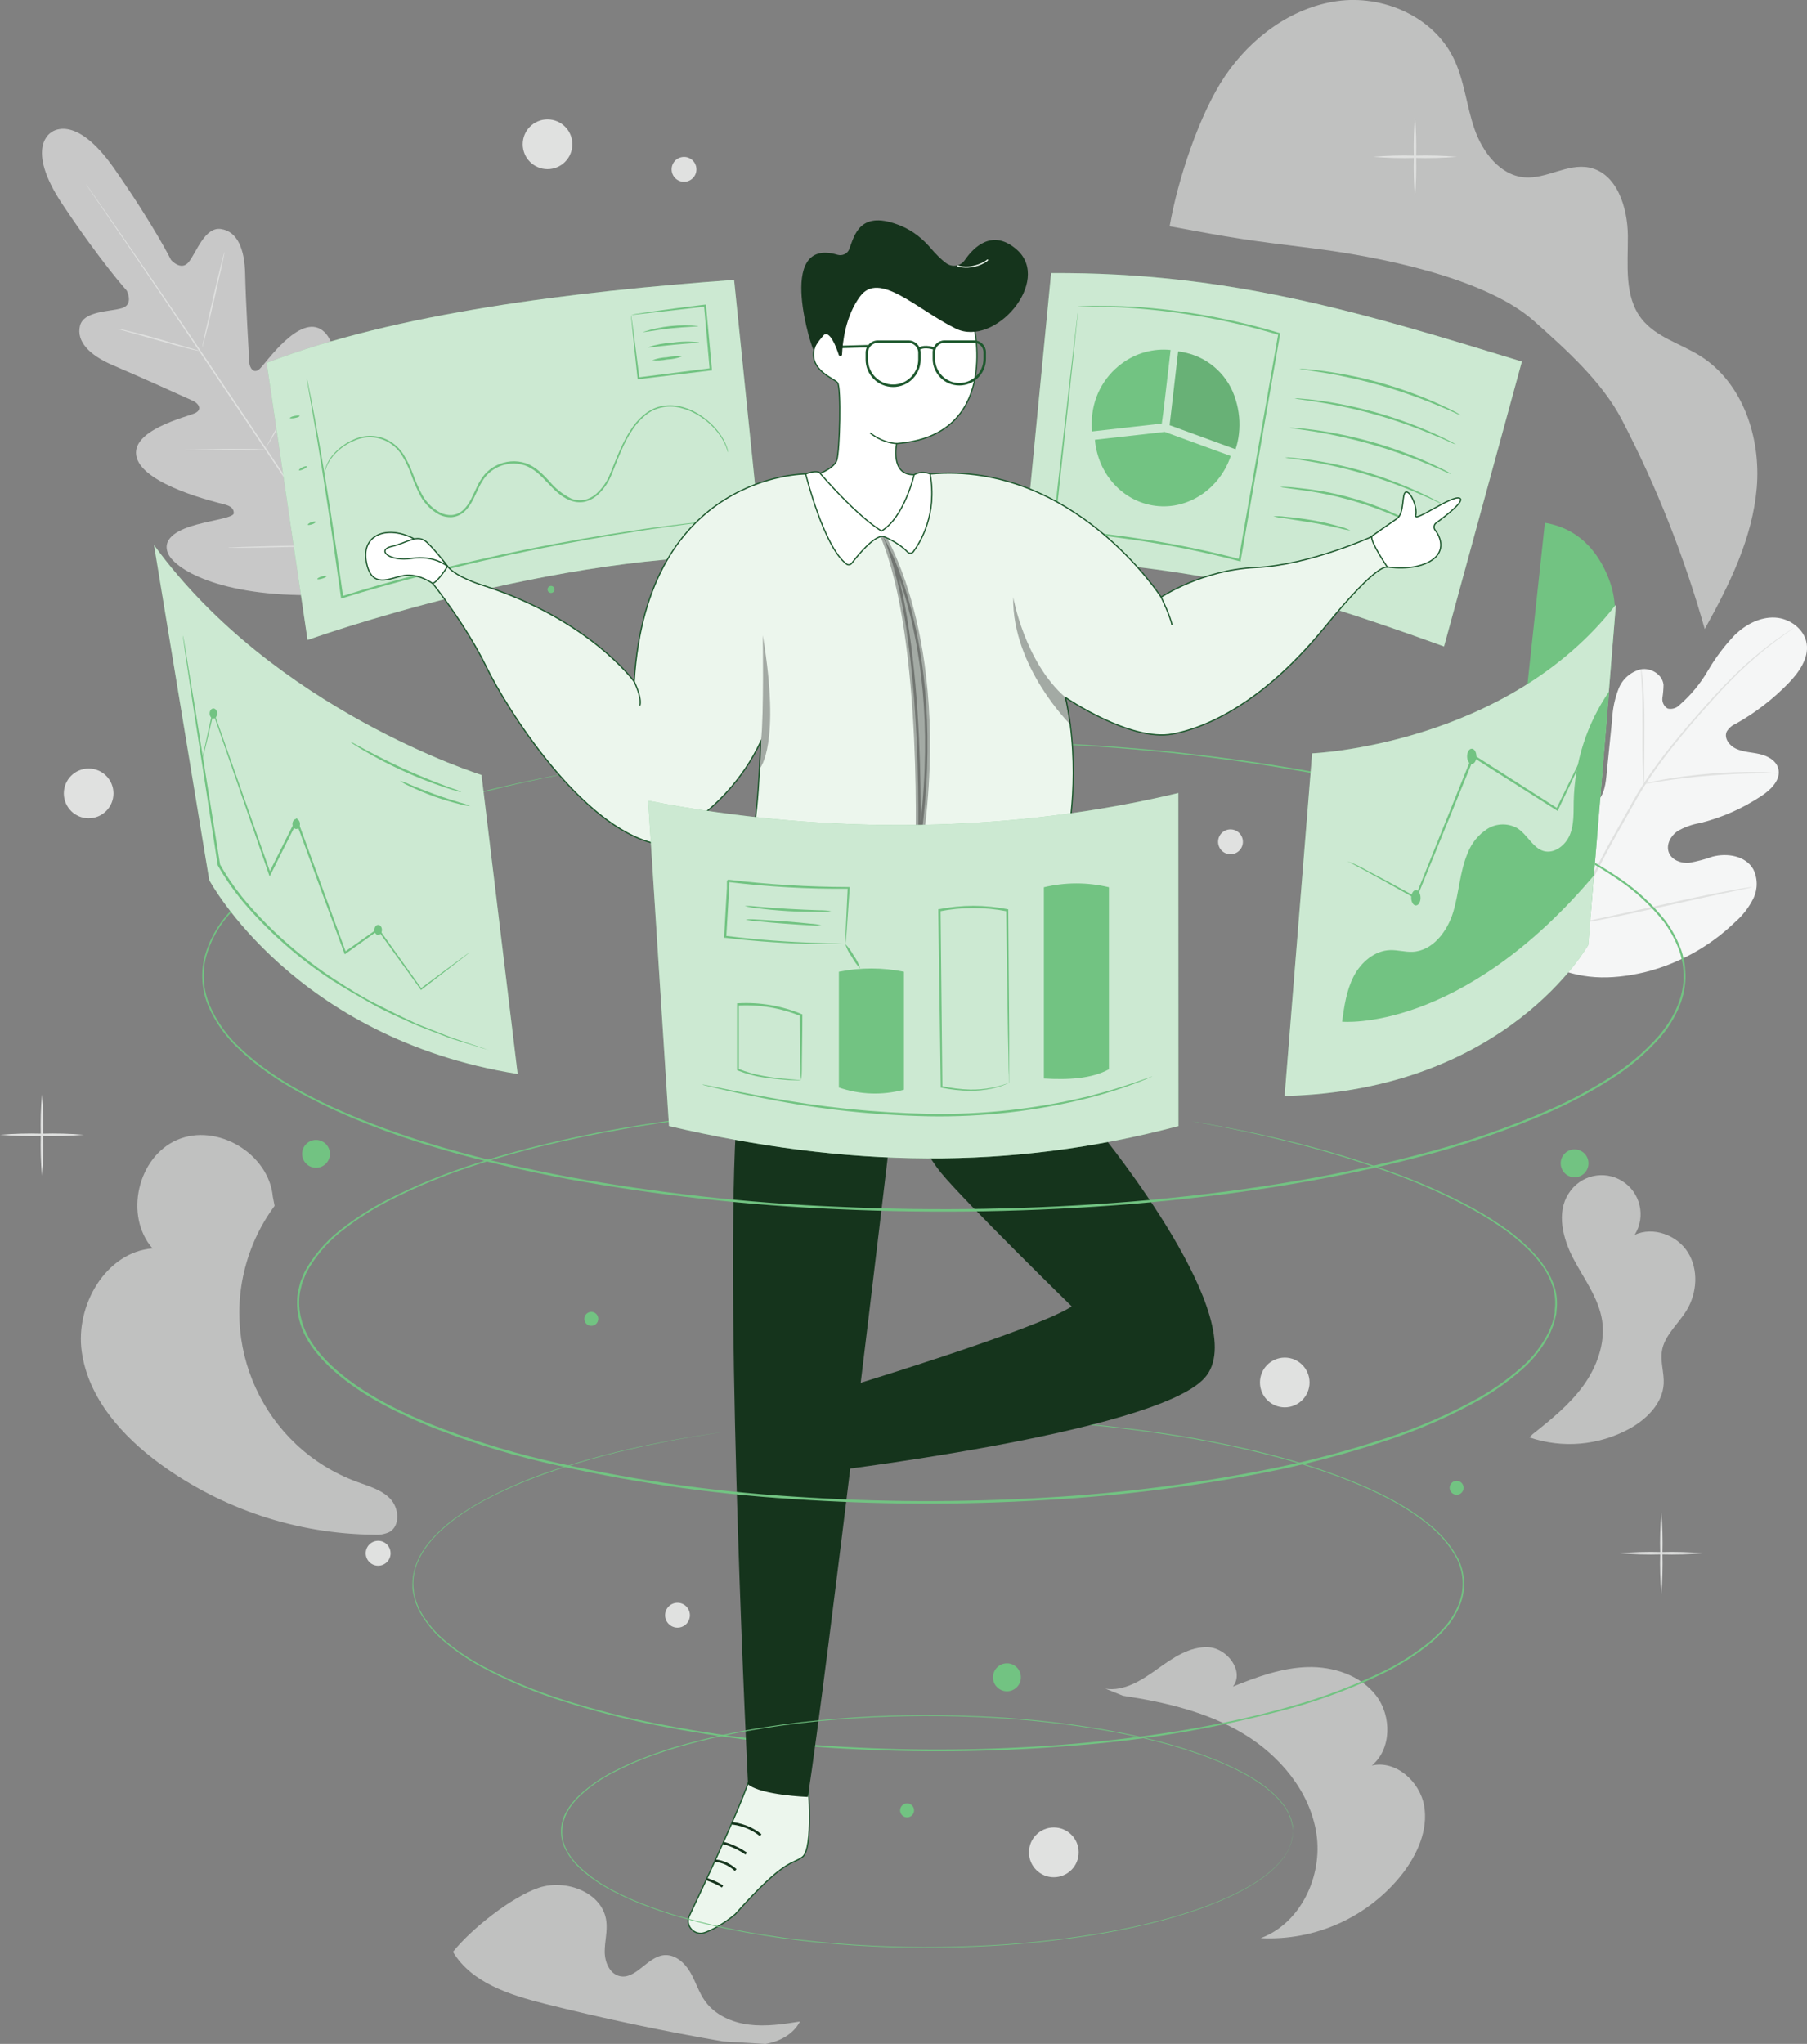 <?xml version="1.0" encoding="UTF-8"?> <svg xmlns="http://www.w3.org/2000/svg" width="366" height="414" viewBox="0 0 366 414" fill="none"><rect x="0" y="0" width="366" height="414" fill="#808080" stroke="none"/><g clip-path="url(#clip0)"><path opacity="0.67" d="M79.061 303.604C77.294 301.745 74.692 301.041 72.289 300.152C53.431 293.188 43.777 272.221 50.726 253.33C51.916 250.085 53.565 247.025 55.62 244.247L55.257 242.38C54.437 233.652 43.932 227.407 35.897 230.874C27.862 234.341 25.134 246.247 30.878 252.863C21.46 253.641 15.221 264.368 16.559 273.792C17.889 283.216 24.735 290.869 32.364 296.47C44.989 305.693 60.188 310.724 75.815 310.857C76.88 310.946 77.944 310.754 78.905 310.302C81.108 309.005 80.82 305.471 79.061 303.604Z" fill="#E0E1E0"></path><path opacity="0.67" d="M341.598 265.443C343.764 261.902 344.067 257.168 341.872 253.663C339.676 250.159 334.849 248.396 331.101 250.122C333.407 246.418 332.276 241.543 328.58 239.231C324.884 236.92 320.02 238.053 317.714 241.758C315.208 245.64 316.531 250.855 318.682 254.952C320.833 259.049 323.797 262.917 324.5 267.458C325.209 272 323.443 276.911 320.648 280.734C317.861 284.557 314.143 287.55 310.462 290.469L309.767 291.143C316.486 293.433 323.849 292.788 330.073 289.373C333.533 287.454 336.741 284.276 336.97 280.319C337.096 278.104 336.276 275.896 336.608 273.704C337.059 270.562 339.883 268.229 341.598 265.443Z" fill="#E0E1E0"></path><path opacity="0.67" d="M155.031 414C157.877 413.548 160.709 412.037 162.024 409.466C158.654 410.007 155.12 410.526 151.72 410.096C148.282 409.674 144.845 408.17 142.819 405.354C141.533 403.584 140.905 401.354 139.781 399.442C138.657 397.531 136.706 395.805 134.481 396.02C131.073 396.353 128.766 401.08 125.44 400.25C123.444 399.746 122.49 397.39 122.483 395.331C122.476 393.271 123.067 391.204 122.808 389.137C122.091 383.373 114.714 380.543 109.199 382.351C103.692 384.159 95.338 390.804 91.746 395.36C95.523 401.65 103.27 404.095 110.367 405.88C122.283 408.874 134.311 411.407 146.434 413.497" fill="#E0E1E0"></path><path opacity="0.67" d="M288.447 365.733C287.568 360.813 282.674 356.479 277.854 357.613C281.883 354.286 281.905 347.596 278.734 343.455C275.563 339.314 270.011 337.521 264.792 337.676C259.573 337.832 254.568 339.669 249.727 341.618C252.099 338.595 248.625 333.868 244.788 333.653C240.959 333.439 237.522 335.839 234.402 338.076C231.283 340.314 227.698 342.64 223.905 342.047L227.439 343.477C235.962 344.766 244.552 346.759 251.922 351.219C259.292 355.679 265.376 362.954 266.647 371.489C267.919 380.031 263.432 389.588 255.352 392.574C266.448 393.159 277.13 388.314 284.019 379.587C287.065 375.645 289.327 370.645 288.447 365.733Z" fill="#E0E1E0"></path><path d="M8.494 238.135C8.264 235.394 8.191 232.645 8.264 229.896C8.191 227.148 8.264 224.392 8.494 221.651C8.723 224.392 8.804 227.148 8.723 229.896C8.804 232.645 8.723 235.394 8.494 238.135Z" fill="#E0E1E0"></path><path d="M16.995 229.859C14.164 230.089 11.325 230.163 8.494 230.089C5.662 230.163 2.824 230.089 0 229.859C2.824 229.63 5.662 229.548 8.494 229.63C11.332 229.548 14.171 229.622 16.995 229.859Z" fill="#E0E1E0"></path><path d="M336.497 322.852C336.268 320.111 336.187 317.362 336.268 314.613C336.187 311.865 336.268 309.109 336.497 306.368C336.727 309.109 336.8 311.865 336.727 314.613C336.8 317.362 336.719 320.111 336.497 322.852Z" fill="#E0E1E0"></path><path d="M344.999 314.606C342.175 314.843 339.336 314.925 336.497 314.843C333.659 314.925 330.82 314.843 327.996 314.606C330.828 314.377 333.666 314.302 336.497 314.377C339.329 314.302 342.167 314.377 344.999 314.606Z" fill="#E0E1E0"></path><path d="M286.599 40.007C286.37 37.265 286.289 34.509 286.37 31.761C286.289 29.012 286.37 26.264 286.599 23.523C286.828 26.264 286.902 29.012 286.828 31.761C286.902 34.509 286.828 37.265 286.599 40.007Z" fill="#E0E1E0"></path><path d="M295.1 31.76C292.269 31.99 289.431 32.072 286.599 31.99C283.761 32.072 280.922 31.99 278.098 31.76C280.929 31.531 283.768 31.457 286.599 31.531C289.438 31.457 292.277 31.531 295.1 31.76Z" fill="#E0E1E0"></path><path d="M17.956 165.745C20.732 165.745 22.983 163.489 22.983 160.707C22.983 157.925 20.732 155.669 17.956 155.669C15.18 155.669 12.929 157.925 12.929 160.707C12.929 163.489 15.18 165.745 17.956 165.745Z" fill="#E0E1E0"></path><path d="M218.479 375.194C218.487 377.98 216.232 380.239 213.453 380.247C210.673 380.254 208.419 377.995 208.411 375.209C208.404 372.423 210.658 370.164 213.438 370.156H213.445C216.217 370.149 218.472 372.401 218.479 375.179C218.479 375.187 218.479 375.187 218.479 375.194Z" fill="#E0E1E0"></path><path d="M265.243 280.015C265.25 282.794 263.003 285.053 260.231 285.061C257.459 285.068 255.204 282.816 255.197 280.038C255.189 277.267 257.429 275.007 260.194 274.992C262.966 274.977 265.228 277.222 265.243 280C265.243 280 265.243 280.008 265.243 280.015Z" fill="#E0E1E0"></path><path d="M115.926 29.219C115.926 31.998 113.679 34.257 110.899 34.257C108.127 34.257 105.873 32.005 105.873 29.219C105.873 26.441 108.12 24.181 110.899 24.181C113.679 24.189 115.926 26.441 115.926 29.219Z" fill="#E0E1E0"></path><path d="M137.223 329.69C138.611 329.69 139.736 328.562 139.736 327.171C139.736 325.78 138.611 324.652 137.223 324.652C135.835 324.652 134.71 325.78 134.71 327.171C134.71 328.562 135.835 329.69 137.223 329.69Z" fill="#E0E1E0"></path><path d="M79.112 314.606C79.12 315.999 77.996 317.132 76.606 317.14C75.217 317.147 74.086 316.021 74.078 314.628C74.071 313.235 75.194 312.102 76.584 312.095H76.591C77.974 312.087 79.105 313.213 79.105 314.599C79.112 314.599 79.112 314.599 79.112 314.606Z" fill="#E0E1E0"></path><path d="M141.06 34.302C141.06 35.695 139.936 36.821 138.546 36.821C137.157 36.821 136.033 35.695 136.033 34.302C136.033 32.909 137.157 31.783 138.546 31.783C139.929 31.783 141.052 32.909 141.06 34.302Z" fill="#E0E1E0"></path><path d="M251.745 170.516C251.745 171.909 250.621 173.035 249.231 173.035C247.841 173.035 246.718 171.909 246.718 170.516C246.718 169.123 247.841 167.997 249.231 167.997C250.614 167.997 251.745 169.123 251.745 170.516Z" fill="#E0E1E0"></path><path opacity="0.67" d="M10.438 26.782C10.438 26.782 4.842 29.679 12.678 41.429C20.514 53.179 25.659 58.847 25.659 58.847C25.659 58.847 27.13 61.617 24.779 62.388C22.421 63.158 16.928 62.907 16.197 66.026C15.465 69.137 18.023 71.915 22.887 73.99C27.751 76.057 38.189 80.769 39.142 81.213C40.096 81.658 41.094 82.888 39.549 83.658C38.004 84.428 26.087 87.118 27.699 92.719C29.318 98.32 43.777 101.728 45.359 102.135C46.941 102.543 47.37 103.135 47.348 103.972C47.318 104.81 43.223 105.343 39.867 106.247C36.511 107.151 32.8 108.795 33.968 111.944C35.136 115.093 44.184 120.938 64.357 120.531L73.686 119.738L77.819 111.262C85.558 92.593 83.422 82.065 80.938 79.769C78.447 77.479 75.564 80.391 73.494 83.191C71.432 85.999 69.443 89.622 68.645 89.385C67.854 89.148 67.462 88.503 67.662 86.851C67.861 85.199 69.968 70.5 65.355 66.952C60.743 63.403 53.875 73.545 52.611 74.708C51.347 75.879 50.556 74.449 50.489 73.427C50.43 72.397 49.758 60.788 49.654 55.55C49.551 50.312 48.02 46.852 44.746 46.385C41.471 45.919 39.785 51.127 38.233 53.068C36.681 55.009 34.64 52.646 34.64 52.646C34.64 52.646 31.247 45.778 23.16 34.176C15.073 22.574 10.312 26.864 10.312 26.864" fill="#EBEBEB"></path><path d="M74.426 121.842C68.549 113.3 58.355 97.949 49.528 84.791C40.702 71.634 32.748 59.765 26.878 51.164L19.952 41.044C19.139 39.858 18.51 38.932 18.074 38.295C17.875 37.976 17.705 37.739 17.586 37.569C17.468 37.398 17.439 37.31 17.439 37.31L17.616 37.547L18.126 38.258L20.033 40.984C21.704 43.355 24.084 46.807 27.026 51.082C32.925 59.624 40.953 71.471 49.772 84.636C58.591 97.801 68.763 113.159 74.603 121.731" fill="#E0E1E0"></path><path d="M23.796 66.596C24.025 66.604 24.247 66.641 24.469 66.7C24.89 66.781 25.511 66.922 26.235 67.107C27.743 67.463 29.828 67.989 32.105 68.663L37.952 70.352L39.719 70.856C39.941 70.893 40.162 70.967 40.362 71.071C40.133 71.064 39.911 71.026 39.689 70.967C39.268 70.886 38.647 70.745 37.923 70.56C36.414 70.182 34.337 69.604 32.053 68.952L26.221 67.307L24.454 66.811C24.225 66.767 24.003 66.692 23.796 66.596Z" fill="#E0E1E0"></path><path d="M40.961 70.404C40.887 70.404 41.84 66.04 43.082 60.669C44.324 55.298 45.411 51.008 45.485 51.023C45.559 51.038 44.605 55.394 43.363 60.758C42.121 66.122 41.042 70.419 40.961 70.404Z" fill="#E0E1E0"></path><path d="M53.587 91.2C53.661 90.977 53.764 90.77 53.897 90.577L54.777 88.933C55.553 87.54 56.625 85.621 57.726 83.465C58.828 81.309 59.759 79.316 60.373 77.871L61.156 76.153C61.238 75.938 61.349 75.73 61.474 75.545C61.43 75.775 61.356 75.99 61.26 76.197C61.105 76.62 60.861 77.212 60.55 77.968C59.944 79.435 59.035 81.442 57.904 83.613C56.773 85.784 55.708 87.695 54.888 89.058C54.474 89.74 54.126 90.281 53.882 90.651C53.801 90.844 53.698 91.022 53.587 91.2Z" fill="#E0E1E0"></path><path d="M37.324 91.178C37.531 91.133 37.745 91.111 37.959 91.119L39.726 91.044C41.197 91.044 43.26 90.963 45.463 90.941C47.673 90.911 49.728 90.941 51.192 90.941H52.958C53.173 90.919 53.38 90.919 53.594 90.941C53.387 90.985 53.173 91.007 52.958 91L51.192 91.074C49.721 91.119 47.658 91.163 45.455 91.193C43.245 91.222 41.19 91.193 39.726 91.193H37.959C37.745 91.207 37.531 91.207 37.324 91.178Z" fill="#E0E1E0"></path><path d="M46.15 110.959C46.416 110.907 46.69 110.885 46.963 110.885L49.188 110.788C51.066 110.714 53.668 110.647 56.536 110.588C59.404 110.529 61.999 110.492 63.884 110.47H66.117C66.39 110.447 66.656 110.447 66.93 110.47C66.664 110.529 66.39 110.559 66.117 110.551L63.892 110.64C62.014 110.714 59.412 110.781 56.544 110.84C53.675 110.899 51.081 110.944 49.188 110.959H46.963C46.69 110.981 46.424 110.981 46.15 110.959Z" fill="#E0E1E0"></path><path d="M66.435 110.403C66.538 110.129 66.656 109.862 66.804 109.61L67.898 107.484C68.822 105.713 70.086 103.209 71.432 100.401C72.777 97.594 73.886 95.089 74.692 93.237L75.653 91.044C75.756 90.77 75.882 90.511 76.03 90.259C75.963 90.541 75.867 90.822 75.756 91.089C75.557 91.622 75.261 92.378 74.877 93.319C74.115 95.186 73.014 97.742 71.683 100.542C70.353 103.335 69.037 105.795 68.098 107.566C67.603 108.447 67.218 109.158 66.915 109.647C66.775 109.907 66.612 110.159 66.435 110.403Z" fill="#E0E1E0"></path><path d="M313.611 195.35C303.661 186.652 302.714 172.405 304.496 159.877C304.784 157.781 304.799 155.543 305.997 153.81C307.194 152.076 309.648 151.068 311.43 152.157C312.901 153.039 313.389 154.943 314.076 156.58C315.03 158.707 316.56 160.514 318.49 161.811C319.754 162.648 321.358 163.256 322.755 162.693C324.67 161.9 325.15 159.418 325.357 157.321C325.756 153.424 326.148 149.535 326.54 145.638C326.636 143.534 327.08 141.467 327.841 139.504C328.617 137.526 330.31 136.059 332.372 135.562C334.413 135.214 336.741 136.636 336.941 138.718C336.926 139.593 336.852 140.459 336.719 141.319C336.593 142.2 337.015 143.067 337.776 143.519C338.641 143.727 339.55 143.452 340.171 142.808C342.47 140.808 344.422 138.452 345.952 135.814C347.482 133.191 349.323 130.754 351.43 128.561C353.625 126.472 356.523 124.938 359.524 125.094C362.526 125.242 365.505 127.442 365.941 130.406C366.384 133.369 364.344 136.236 362.222 138.415C359.081 141.652 355.481 144.415 351.548 146.616C350.794 146.934 350.158 147.49 349.737 148.194C349.138 149.542 350.299 151.061 351.629 151.661C353.123 152.35 354.823 152.372 356.434 152.743C358.038 153.113 359.716 154.017 360.167 155.617C360.796 157.847 358.77 159.892 356.856 161.166C353.034 163.722 348.798 165.604 344.333 166.715C342.707 166.982 341.147 167.545 339.728 168.382C338.375 169.323 337.421 171.116 338.013 172.672C338.604 174.228 340.467 174.902 342.108 174.776C343.727 174.487 345.316 174.072 346.869 173.516C349.848 172.739 353.514 173.339 355.089 176.013C356.035 177.865 356.057 180.058 355.163 181.933C354.261 183.77 352.997 185.415 351.452 186.756C346.322 191.719 339.972 195.239 333.052 196.95C326.163 198.543 319.939 198.498 313.626 195.364" fill="#F5F6F6"></path><path d="M317.699 187.801C320.523 181.17 323.731 174.717 327.294 168.457L330.066 163.523C330.946 161.9 331.885 160.3 332.868 158.781C334.775 155.877 336.837 153.076 339.048 150.394C341.132 147.831 343.195 145.46 345.146 143.26C347.098 141.067 348.968 139.059 350.742 137.296C353.529 134.503 356.53 131.932 359.724 129.613C360.855 128.798 361.757 128.191 362.37 127.791L363.065 127.332L363.309 127.191C363.243 127.257 363.169 127.317 363.087 127.369L362.407 127.858C361.809 128.28 360.921 128.91 359.813 129.739C356.664 132.103 353.699 134.688 350.927 137.489C349.16 139.259 347.327 141.274 345.383 143.467C343.439 145.66 341.384 148.046 339.314 150.617C337.126 153.291 335.093 156.084 333.215 158.988C332.247 160.492 331.345 162.085 330.436 163.715L327.664 168.649C324.115 174.895 320.914 181.34 318.083 187.941" fill="#E0E1E0"></path><path d="M332.956 158.774C332.89 158.485 332.853 158.188 332.853 157.892C332.801 157.299 332.764 156.447 332.727 155.388C332.653 153.284 332.653 150.365 332.668 147.15C332.676 143.934 332.668 141.015 332.543 138.911C332.491 137.859 332.446 137.007 332.402 136.422C332.372 136.126 332.372 135.829 332.402 135.54C332.491 135.829 332.55 136.126 332.572 136.422C332.661 137.007 332.749 137.852 332.831 138.911C333.008 141.015 333.097 143.934 333.075 147.164C333.053 150.395 333.075 153.21 333.023 155.403V157.9C333.023 158.196 333.001 158.485 332.956 158.774Z" fill="#E0E1E0"></path><path d="M360.271 156.655C359.916 156.684 359.554 156.684 359.192 156.655C358.497 156.655 357.484 156.655 356.25 156.655C353.766 156.655 350.343 156.781 346.536 157.077C342.729 157.381 339.351 157.803 336.896 158.181C335.669 158.359 334.679 158.537 333.991 158.648C333.644 158.729 333.282 158.774 332.919 158.788C333.252 158.655 333.607 158.559 333.962 158.5C334.642 158.344 335.632 158.122 336.86 157.907C339.306 157.455 342.722 157.025 346.506 156.684C349.737 156.418 352.975 156.314 356.22 156.373C357.462 156.373 358.475 156.462 359.169 156.521C359.546 156.529 359.909 156.573 360.271 156.655Z" fill="#E0E1E0"></path><path d="M318.076 187.386C318.009 187.275 317.965 187.164 317.928 187.038C317.839 186.764 317.713 186.43 317.573 186.023C317.27 185.141 316.863 183.837 316.39 182.23C315.429 179.014 314.239 174.539 312.99 169.576C311.748 164.612 310.595 160.115 309.708 156.885C309.271 155.322 308.917 154.025 308.636 153.062C308.517 152.647 308.436 152.299 308.355 152.017C308.318 151.899 308.288 151.773 308.273 151.647C308.34 151.758 308.392 151.877 308.421 152.003L308.776 153.017C309.087 153.899 309.493 155.203 309.966 156.803C310.927 160.026 312.11 164.501 313.359 169.465C314.601 174.428 315.754 178.918 316.642 182.155C317.085 183.719 317.447 185.015 317.713 185.978L318.002 187.016C318.054 187.134 318.076 187.26 318.076 187.386Z" fill="#E0E1E0"></path><path d="M354.904 179.695C354.786 179.74 354.66 179.777 354.534 179.799L353.463 180.029L349.515 180.858C346.189 181.555 341.568 182.577 336.527 183.696C331.485 184.822 326.858 185.807 323.509 186.437C321.831 186.748 320.478 186.993 319.539 187.134L318.453 187.304C318.327 187.326 318.201 187.326 318.076 187.304L318.445 187.2L319.517 186.971L323.465 186.141C326.791 185.444 331.411 184.422 336.453 183.289C341.494 182.155 346.122 181.184 349.471 180.555C351.149 180.236 352.502 179.999 353.44 179.858L354.527 179.688C354.645 179.673 354.778 179.673 354.904 179.695Z" fill="#E0E1E0"></path><path opacity="0.67" d="M236.908 45.807C238.505 36.584 242.896 23.107 248.145 15.373C253.393 7.638 261.495 1.563 270.78 0.23C280.065 -1.104 290.207 3.326 294.354 11.668C296.586 16.158 297 21.322 298.627 26.056C300.253 30.79 303.816 35.539 308.806 35.924C313.219 36.272 317.485 33.072 321.831 33.924C327.501 35.028 329.682 42.022 329.719 47.8C329.756 53.579 328.928 60.002 332.476 64.558C335.374 68.292 340.342 69.574 344.341 72.078C353.005 77.494 356.701 88.666 355.821 98.86C354.941 109.055 350.262 118.486 345.287 127.413C341.147 112.751 335.529 98.556 328.514 85.043C324.5 77.323 317.159 70.767 310.669 64.996C300.704 56.15 278.83 51.89 265.598 50.26C252.366 48.63 250.03 48.274 236.938 45.837" fill="#E0E1E0"></path><path d="M148.689 56.691C115.956 59.069 80.214 63.418 54.016 73.501L62.295 129.629C62.295 129.629 113.08 111.411 154.41 112.678L148.689 56.691Z" fill="#72C382"></path><g opacity="0.8"><path opacity="0.8" d="M148.689 56.691C115.956 59.069 80.214 63.418 54.016 73.501L62.295 129.629C62.295 129.629 113.08 111.411 154.41 112.678L148.689 56.691Z" fill="white"></path></g><path d="M146.294 105.269L145.976 105.321L145.052 105.454L141.518 105.899C139.966 106.084 138.066 106.314 135.87 106.632C133.675 106.951 131.162 107.269 128.412 107.729C117.368 109.44 102.162 112.263 85.655 116.574C79.918 118.064 74.381 119.59 69.318 121.183L69.059 121.257V120.997C67.292 108.129 65.577 97.038 64.261 89.14C63.589 85.229 63.049 82.058 62.679 79.931C62.495 78.879 62.354 78.057 62.243 77.472C62.243 77.205 62.169 76.998 62.147 76.835C62.132 76.761 62.132 76.687 62.147 76.612C62.177 76.679 62.199 76.753 62.206 76.827C62.206 76.983 62.288 77.198 62.347 77.457C62.465 78.042 62.628 78.857 62.849 79.909C63.271 82.043 63.862 85.162 64.557 89.096C65.954 96.957 67.721 108.047 69.517 120.953L69.229 120.775C74.307 119.167 79.822 117.626 85.588 116.137C99.7 112.492 113.997 109.596 128.412 107.447C131.176 107.01 133.712 106.721 135.893 106.432C138.073 106.143 139.995 105.928 141.555 105.765L145.14 105.402L146.079 105.321C146.146 105.299 146.22 105.276 146.294 105.269Z" fill="#72C382"></path><path d="M147.439 91.622C147.439 91.622 147.314 91.23 147.062 90.496C146.641 89.459 146.072 88.481 145.377 87.6C144.276 86.199 142.93 85.021 141.407 84.103C140.986 83.821 140.483 83.606 139.995 83.347C139.478 83.117 138.946 82.925 138.399 82.769C137.223 82.391 135.981 82.273 134.754 82.413C133.409 82.562 132.13 83.065 131.043 83.873C129.875 84.769 128.87 85.858 128.079 87.103C126.312 89.659 125.248 92.778 123.917 96.008C123.274 97.712 122.21 99.238 120.835 100.431C120.095 101.046 119.223 101.468 118.284 101.661C117.316 101.824 116.311 101.705 115.409 101.328C111.683 99.853 110.02 95.541 106.25 94.245C104.402 93.66 102.391 93.823 100.661 94.704C99.818 95.127 99.064 95.704 98.443 96.423C97.859 97.149 97.364 97.949 96.972 98.794C96.137 100.461 95.501 102.335 94.075 103.617C93.38 104.269 92.485 104.669 91.531 104.758C90.615 104.81 89.698 104.617 88.885 104.195C87.362 103.35 86.098 102.106 85.233 100.594C84.479 99.172 83.829 97.69 83.296 96.171C82.801 94.778 82.158 93.437 81.382 92.178C80.657 91.037 79.652 90.096 78.462 89.452C76.377 88.348 73.894 88.274 71.75 89.259C70.109 89.933 68.645 90.993 67.484 92.341C66.76 93.2 66.213 94.193 65.888 95.267C65.659 96.001 65.629 96.416 65.599 96.408C65.621 96.016 65.688 95.623 65.799 95.238C66.095 94.134 66.62 93.104 67.344 92.222C68.504 90.83 69.976 89.733 71.646 89.022C73.864 87.977 76.444 88.037 78.61 89.17C79.859 89.829 80.916 90.8 81.685 91.985C82.483 93.26 83.141 94.623 83.651 96.038C84.191 97.534 84.834 98.987 85.588 100.379C86.431 101.824 87.651 103.017 89.122 103.809C89.868 104.202 90.711 104.38 91.546 104.328C92.404 104.239 93.202 103.876 93.831 103.283C95.139 102.091 95.775 100.283 96.61 98.594C97.017 97.705 97.534 96.875 98.148 96.119C98.806 95.364 99.604 94.741 100.506 94.297C102.346 93.356 104.483 93.178 106.449 93.808C108.452 94.475 109.894 96.023 111.225 97.416C112.43 98.898 113.93 100.105 115.638 100.957C116.473 101.313 117.39 101.417 118.284 101.268C119.149 101.091 119.962 100.698 120.642 100.135C121.958 98.979 122.978 97.527 123.607 95.89C124.923 92.697 126.076 89.533 127.842 86.94C128.656 85.658 129.698 84.54 130.918 83.629C132.056 82.799 133.394 82.28 134.791 82.132C136.055 81.999 137.342 82.132 138.554 82.532C139.108 82.695 139.655 82.902 140.188 83.139C142.309 84.177 144.165 85.688 145.599 87.562C146.286 88.466 146.841 89.474 147.232 90.548C147.329 90.837 147.403 91.133 147.462 91.43C147.454 91.511 147.447 91.57 147.439 91.622Z" fill="#72C382"></path><path d="M60.691 84.251C60.691 84.377 60.284 84.562 59.737 84.666C59.19 84.77 58.724 84.755 58.702 84.666C58.688 84.577 59.102 84.355 59.648 84.251C60.196 84.147 60.647 84.125 60.691 84.251Z" fill="#72C382"></path><path d="M62.14 94.475C62.191 94.601 61.874 94.853 61.423 95.068C60.972 95.282 60.543 95.349 60.543 95.238C60.543 95.12 60.816 94.868 61.267 94.653C61.718 94.438 62.088 94.386 62.14 94.475Z" fill="#72C382"></path><path d="M63.951 105.699C63.951 105.825 63.663 106.047 63.212 106.203C62.761 106.358 62.332 106.388 62.332 106.277C62.332 106.166 62.62 105.929 63.071 105.773C63.515 105.61 63.907 105.588 63.951 105.699Z" fill="#72C382"></path><path d="M66.124 116.708C66.124 116.834 65.777 117.064 65.244 117.212C64.705 117.36 64.306 117.404 64.276 117.286C64.239 117.16 64.609 116.938 65.104 116.782C65.592 116.619 66.08 116.597 66.124 116.708Z" fill="#72C382"></path><path d="M127.85 63.818C128.197 63.692 128.552 63.611 128.922 63.574C129.631 63.455 130.689 63.3 131.967 63.114C134.614 62.744 138.332 62.233 142.79 61.707H143.004V61.922C143.352 65.693 143.758 70.027 144.179 74.627V74.82V75.042H143.958L129.328 76.813H129.129V76.62C128.722 72.768 128.375 69.538 128.131 67.248C128.027 66.167 127.946 65.307 127.872 64.655C127.835 64.359 127.82 64.063 127.82 63.774C127.894 64.085 127.946 64.396 127.976 64.715C128.072 65.367 128.19 66.248 128.338 67.367C128.626 69.649 129.025 72.82 129.513 76.62L129.291 76.442L143.921 74.576L143.721 74.82V74.635C143.315 70.034 142.938 65.685 142.597 61.922L142.827 62.107L127.85 63.818Z" fill="#72C382"></path><path d="M141.444 66.048C141.444 66.189 138.931 66.181 135.856 66.515C132.781 66.848 130.319 67.397 130.282 67.234C133.882 66.063 137.682 65.663 141.444 66.048Z" fill="#72C382"></path><path d="M141.607 69.345C141.607 69.478 139.256 69.567 136.388 69.849C133.52 70.13 131.191 70.486 131.162 70.352C132.84 69.811 134.584 69.486 136.344 69.389C138.088 69.137 139.855 69.122 141.607 69.345Z" fill="#72C382"></path><path d="M138.103 72.212C137.149 72.575 136.137 72.775 135.117 72.819C134.119 73.019 133.098 73.079 132.086 72.975C133.039 72.619 134.045 72.412 135.065 72.368C136.063 72.168 137.083 72.116 138.103 72.212Z" fill="#72C382"></path><path d="M308.251 73.234C276.198 63.448 249.157 55.083 212.898 55.313L207.354 112.5C245.062 115.841 257.681 118.323 292.484 130.947L308.251 73.234Z" fill="#72C382"></path><g opacity="0.8"><path opacity="0.8" d="M308.251 73.234C276.198 63.448 249.157 55.083 212.898 55.313L207.354 112.5C245.062 115.841 257.681 118.323 292.484 130.947L308.251 73.234Z" fill="white"></path></g><path d="M235.689 83.028L237.101 70.893C233.582 70.538 230.056 71.516 227.217 73.634C223.403 76.435 221.148 80.88 221.141 85.614C221.126 86.207 221.141 86.792 221.185 87.385L235.312 85.792L235.689 83.028Z" fill="#72C382"></path><path d="M250.303 81.051C248.928 76.257 245.077 72.59 240.228 71.464L239.806 71.375L239.533 71.316L238.705 71.19H238.631L237.234 83.266L236.901 86.118L250.252 91C250.592 89.993 250.821 88.948 250.939 87.896C251.205 85.592 250.983 83.266 250.303 81.051Z" fill="#72C382"></path><g opacity="0.3"><path opacity="0.3" d="M250.303 81.051C248.928 76.257 245.077 72.59 240.228 71.464L239.806 71.375L239.533 71.316L238.705 71.19H238.631L237.234 83.266L236.901 86.118L250.252 91C250.592 89.993 250.821 88.948 250.939 87.896C251.205 85.592 250.983 83.266 250.303 81.051Z" fill="#010101"></path></g><path d="M235.896 87.481L221.769 89.074C222.36 95.942 227.358 101.631 234.07 102.461C240.782 103.291 247.073 98.92 249.283 92.371L235.933 87.488" fill="#72C382"></path><path d="M295.862 84.103C295.433 83.97 295.019 83.807 294.62 83.599C293.836 83.236 292.683 82.718 291.257 82.14C287.546 80.584 283.753 79.25 279.887 78.139C276.014 77.028 272.081 76.139 268.111 75.487C266.596 75.242 265.347 75.064 264.489 74.946C264.038 74.916 263.595 74.835 263.166 74.716C263.617 74.701 264.068 74.716 264.519 74.768C265.398 74.828 266.625 74.961 268.163 75.168C276.184 76.257 284.005 78.495 291.39 81.806C292.802 82.444 293.933 82.992 294.701 83.399C295.101 83.599 295.492 83.836 295.862 84.103Z" fill="#72C382"></path><path d="M294.894 90.044C294.465 89.903 294.051 89.733 293.652 89.533C292.868 89.177 291.715 88.651 290.288 88.081C282.866 84.947 275.09 82.725 267.136 81.465C265.62 81.221 264.371 81.043 263.513 80.924C263.07 80.88 262.626 80.806 262.19 80.695C262.641 80.665 263.092 80.68 263.543 80.746C264.423 80.798 265.65 80.932 267.187 81.139C271.194 81.687 275.149 82.525 279.037 83.636C282.926 84.754 286.725 86.14 290.421 87.785C291.833 88.422 292.964 88.97 293.733 89.377C294.132 89.555 294.524 89.785 294.894 90.044Z" fill="#72C382"></path><path d="M293.918 96.038C293.489 95.905 293.075 95.742 292.676 95.534C291.892 95.179 290.739 94.653 289.312 94.075C285.601 92.511 281.802 91.171 277.943 90.052C274.069 88.941 270.137 88.059 266.167 87.4C264.652 87.162 263.41 86.977 262.545 86.859C262.094 86.829 261.65 86.748 261.222 86.629C261.673 86.614 262.124 86.629 262.574 86.681C263.454 86.74 264.681 86.874 266.219 87.081C270.226 87.629 274.18 88.466 278.069 89.578C281.957 90.689 285.757 92.074 289.453 93.727C290.865 94.364 291.996 94.912 292.765 95.319C293.164 95.519 293.556 95.756 293.918 96.038Z" fill="#72C382"></path><path d="M291.974 102.009C291.56 101.868 291.153 101.705 290.761 101.505C290 101.142 288.891 100.624 287.509 100.053C280.324 96.927 272.776 94.697 265.044 93.423C263.558 93.178 262.397 93 261.51 92.882C261.074 92.845 260.645 92.771 260.224 92.652C260.66 92.63 261.104 92.645 261.54 92.704C262.375 92.756 263.587 92.889 265.073 93.104C268.969 93.652 272.82 94.49 276.598 95.601C280.375 96.727 284.064 98.12 287.642 99.779C289.009 100.416 290.104 100.965 290.835 101.372C291.242 101.55 291.619 101.765 291.974 102.009Z" fill="#72C382"></path><path d="M287.753 106.773C287.376 106.662 287.013 106.514 286.666 106.336L283.746 105.032C277.352 102.128 270.558 100.187 263.594 99.269L260.423 98.824C260.031 98.787 259.647 98.72 259.27 98.624C259.662 98.579 260.054 98.579 260.445 98.624C261.207 98.624 262.293 98.765 263.631 98.913C270.662 99.661 277.514 101.617 283.879 104.699C285.106 105.284 286.074 105.781 286.747 106.144C287.109 106.321 287.442 106.529 287.753 106.773Z" fill="#72C382"></path><path d="M273.515 107.447C272.746 107.351 271.985 107.195 271.238 106.981C269.841 106.655 267.912 106.225 265.753 105.869C263.595 105.514 261.628 105.225 260.209 104.988C259.433 104.921 258.664 104.788 257.91 104.588C258.686 104.528 259.47 104.551 260.238 104.662C261.68 104.788 263.654 104.995 265.827 105.38C267.675 105.699 269.508 106.114 271.312 106.64C272.081 106.81 272.813 107.084 273.515 107.447Z" fill="#72C382"></path><path d="M218.413 62.062L219.152 62.018L221.362 61.944C223.307 61.944 226.13 61.944 229.731 62.129C239.695 62.795 249.557 64.574 259.13 67.441L259.285 67.493V67.663C257.075 80.347 254.443 95.416 251.641 111.537C251.523 112.189 251.412 112.848 251.294 113.485V113.73L251.05 113.67C244.582 111.974 238.032 110.618 231.423 109.61C225.096 108.64 219.063 107.944 213.431 107.595H213.209V107.38C214.754 93.852 216.055 82.525 216.964 74.553C217.422 70.604 217.792 67.47 218.043 65.352C218.169 64.307 218.272 63.499 218.332 62.936C218.332 62.677 218.391 62.477 218.413 62.314C218.435 62.151 218.413 62.114 218.413 62.121C218.42 62.195 218.42 62.27 218.413 62.344C218.413 62.499 218.413 62.714 218.354 62.981C218.302 63.559 218.213 64.381 218.11 65.44C217.888 67.596 217.555 70.752 217.141 74.694C216.262 82.658 215.057 93.941 213.608 107.432L213.416 107.21C219.056 107.543 225.118 108.225 231.453 109.196C238.076 110.203 244.648 111.552 251.131 113.248L250.85 113.433C250.969 112.796 251.079 112.144 251.198 111.485C254.029 95.364 256.683 80.302 258.908 67.633L259.041 67.856C249.505 64.981 239.681 63.166 229.745 62.432C226.16 62.195 223.314 62.129 221.407 62.144H218.442L218.413 62.062Z" fill="#72C382"></path><path d="M163.673 361.228C163.673 361.228 164.819 374.468 162.527 376.149C160.228 377.831 159.082 376.335 148.94 387.714C148.94 387.714 146.094 390.233 142.775 391.441C140.675 392.204 138.687 390.048 139.626 388.062C143.315 380.283 151.49 362.755 152.377 358.435C153.531 352.834 163.673 361.228 163.673 361.228Z" fill="#ECF6ED" stroke="#1D582D" stroke-width="0.25" stroke-miterlimit="10"></path><path d="M146.597 290.032L142.183 290.729C139.293 291.188 135.05 291.921 129.616 293.107C123.03 294.529 116.547 296.367 110.19 298.604C106.22 300.019 102.361 301.701 98.621 303.649C96.588 304.709 94.629 305.909 92.758 307.242C90.777 308.628 88.966 310.243 87.362 312.058C86.542 313.006 85.825 314.036 85.226 315.14C84.605 316.244 84.161 317.437 83.91 318.681C83.866 319 83.784 319.318 83.762 319.644L83.703 320.615C83.703 321.259 83.792 321.919 83.843 322.571C83.977 323.223 84.154 323.86 84.353 324.49L84.723 325.416L84.908 325.882L85.152 326.319C86.505 328.72 88.308 330.846 90.452 332.572C92.662 334.402 95.043 336.003 97.571 337.358C102.886 340.203 108.46 342.537 114.211 344.322C120.295 346.249 126.49 347.842 132.751 349.071C146.227 351.724 159.881 353.353 173.593 353.968C188.311 354.694 203.059 354.435 217.74 353.198C232.82 351.887 247.494 349.575 261.244 345.686C268 343.826 274.565 341.315 280.848 338.203C283.872 336.662 286.725 334.817 289.371 332.691C290.044 332.187 290.613 331.565 291.234 331.009C291.855 330.454 292.358 329.787 292.92 329.187C293.962 327.92 294.812 326.505 295.426 324.986C296.653 321.963 296.505 318.563 295.034 315.651C293.526 312.888 291.456 310.48 288.957 308.568C284.093 304.694 278.564 302.086 273.167 299.915C267.926 297.856 262.567 296.137 257.104 294.759C251.863 293.403 246.762 292.336 241.883 291.477C226.419 288.832 210.777 287.395 195.09 287.187L177.844 287.098C177.844 287.098 183.979 287.017 195.09 287.098C210.777 287.269 226.419 288.669 241.883 291.299C246.784 292.181 251.878 293.218 257.134 294.574C262.619 295.959 268.008 297.693 273.271 299.767C278.675 301.938 284.219 304.546 289.12 308.45C291.663 310.376 293.77 312.828 295.3 315.629C296.801 318.6 296.949 322.074 295.699 325.156C295.071 326.705 294.213 328.142 293.156 329.431C292.58 330.039 292.062 330.705 291.441 331.283C290.82 331.861 290.251 332.469 289.571 332.972C286.91 335.114 284.042 336.98 280.996 338.529C274.705 341.655 268.126 344.174 261.347 346.041C247.102 349.908 232.517 352.427 217.799 353.561C203.096 354.798 188.333 355.057 173.601 354.331C159.873 353.717 146.212 352.072 132.729 349.42C126.467 348.167 120.273 346.575 114.189 344.641C108.415 342.856 102.827 340.514 97.504 337.647C94.969 336.277 92.581 334.662 90.363 332.824C88.198 331.076 86.379 328.927 85.011 326.497L84.753 326.053L84.568 325.579L84.191 324.638C83.954 324.001 83.858 323.326 83.681 322.682C83.503 322.037 83.54 321.348 83.54 320.682L83.599 319.689C83.599 319.363 83.703 319.044 83.755 318.718C84.006 317.444 84.457 316.214 85.085 315.081C85.692 313.969 86.423 312.932 87.251 311.976C88.863 310.154 90.681 308.524 92.685 307.139C94.57 305.805 96.536 304.605 98.584 303.538C102.295 301.59 106.139 299.9 110.079 298.485C116.451 296.255 122.963 294.433 129.565 293.025C134.998 291.855 139.278 291.143 142.139 290.699C145 290.254 146.597 290.032 146.597 290.032Z" fill="#72C382"></path><path d="M223.129 229.963C223.129 229.963 253.999 267.836 243.887 279.037C233.774 290.239 165.114 298.241 165.114 298.241L167.775 282.238C167.775 282.238 210.355 269.436 217.274 264.635C217.274 264.635 195.452 243.298 190.662 237.431C185.872 231.563 182.146 220.895 182.146 220.895L223.129 229.963Z" fill="#15341C" stroke="#15341C" stroke-width="0.25" stroke-miterlimit="10"></path><path d="M180.017 231.563C180.017 231.563 167.243 339.847 163.517 363.851C163.517 363.851 154.292 363.495 151.631 361.362C151.631 361.362 147.018 268.902 149.147 228.896L180.017 231.563Z" fill="#15341C" stroke="#15341C" stroke-width="0.25" stroke-miterlimit="10"></path><path d="M148.216 369.319C148.216 369.319 151.276 369.452 154.07 371.719" stroke="#15341C" stroke-width="0.5" stroke-miterlimit="10"></path><path d="M146.486 373.319C146.486 373.319 148.615 373.719 151.143 375.453" stroke="#15341C" stroke-width="0.5" stroke-miterlimit="10"></path><path d="M144.756 376.92C144.756 376.92 146.752 376.786 149.014 378.787" stroke="#15341C" stroke-width="0.5" stroke-miterlimit="10"></path><path d="M143.159 380.654C143.159 380.654 144.889 381.187 146.353 382.121" stroke="#15341C" stroke-width="0.5" stroke-miterlimit="10"></path><path d="M187.794 223.562H186.478L182.627 223.614C179.234 223.665 174.236 223.799 167.812 224.11C161.381 224.421 153.523 224.992 144.438 226.058C139.907 226.607 135.05 227.229 129.942 228.074C124.834 228.918 119.445 229.911 113.834 231.2C108.231 232.482 102.354 234.008 96.425 235.964C90.208 237.942 84.169 240.431 78.366 243.424C75.328 245.017 72.43 246.869 69.709 248.973C66.878 251.085 64.483 253.722 62.642 256.745C62.42 257.137 62.191 257.515 61.992 257.915L61.496 259.16L61.238 259.79C61.164 260.005 61.134 260.227 61.068 260.442L60.757 261.753C60.469 263.553 60.558 265.398 61.023 267.161C61.903 270.747 64.246 273.836 66.959 276.437C72.489 281.645 79.541 285.283 86.859 288.313C94.4 291.336 102.154 293.795 110.056 295.67C126.689 299.574 143.625 302.071 160.672 303.137C177.718 304.293 194.824 304.36 211.878 303.338C227.771 302.441 243.576 300.374 259.166 297.144C266.411 295.61 273.574 293.677 280.604 291.35C287.25 289.195 293.674 286.394 299.772 282.979C302.641 281.312 305.346 279.386 307.852 277.215C310.292 275.155 312.28 272.607 313.699 269.747L314.143 268.665C314.298 268.31 314.424 267.947 314.513 267.569L314.779 266.458C314.823 266.272 314.882 266.087 314.912 265.902V265.324C315.097 263.842 314.986 262.338 314.579 260.901C314.15 259.486 313.522 258.145 312.716 256.908C311.911 255.7 310.994 254.574 309.981 253.537C308.015 251.551 305.849 249.773 303.52 248.225C301.317 246.728 299.033 245.358 296.668 244.135C292.343 241.876 287.886 239.883 283.317 238.171C275.991 235.438 268.518 233.126 260.926 231.252C254.687 229.696 249.786 228.703 246.452 228.066C244.788 227.74 243.51 227.525 242.667 227.355L241.366 227.11C241.366 227.11 243.133 227.37 246.467 227.992C249.8 228.622 254.702 229.555 260.963 231.096C268.569 232.934 276.058 235.223 283.398 237.942C287.982 239.638 292.461 241.624 296.801 243.876C299.174 245.106 301.473 246.476 303.69 247.973C306.041 249.536 308.229 251.337 310.218 253.344C311.238 254.396 312.169 255.537 312.99 256.752C313.825 258.012 314.476 259.39 314.927 260.834C315.355 262.331 315.474 263.894 315.281 265.435L315.237 266.02C315.237 266.213 315.148 266.398 315.104 266.598L314.83 267.739C314.742 268.124 314.616 268.502 314.453 268.865L314.01 269.969C312.568 272.881 310.558 275.459 308.089 277.563C305.568 279.756 302.84 281.704 299.95 283.386C293.836 286.816 287.405 289.639 280.737 291.81C273.692 294.151 266.522 296.099 259.255 297.64C243.643 300.878 227.816 302.945 211.9 303.834C194.824 304.864 177.696 304.797 160.627 303.641C143.551 302.574 126.586 300.063 109.931 296.144C102.006 294.269 94.23 291.802 86.675 288.765C79.334 285.705 72.245 282.067 66.649 276.792C63.906 274.14 61.489 271.006 60.602 267.309C60.129 265.494 60.04 263.598 60.336 261.746L60.661 260.39C60.713 260.16 60.757 259.938 60.831 259.716L61.09 259.071L61.607 257.797C61.807 257.389 62.051 256.989 62.273 256.597C64.143 253.537 66.59 250.862 69.465 248.721C72.208 246.61 75.128 244.75 78.188 243.15C84.006 240.157 90.068 237.66 96.307 235.69C102.295 233.741 108.134 232.222 113.753 230.948C119.371 229.674 124.775 228.666 129.89 227.859C135.005 227.051 139.87 226.399 144.408 225.866C153.501 224.851 161.366 224.31 167.798 223.999C174.229 223.688 179.234 223.606 182.619 223.584H187.786V223.562H187.794Z" fill="#72C382"></path><path d="M115.638 156.514C115.638 156.514 115.135 156.632 114.152 156.825C113.169 157.018 111.705 157.299 109.79 157.707C105.961 158.499 100.313 159.736 93.158 161.7C84.45 164.033 75.941 167.056 67.713 170.731C65.318 171.827 62.864 173.042 60.417 174.428C57.882 175.843 55.435 177.413 53.099 179.132C50.623 180.94 48.36 183.014 46.342 185.326C44.199 187.748 42.631 190.63 41.759 193.749C40.909 197.039 41.168 200.521 42.491 203.655C43.91 206.907 45.987 209.826 48.604 212.226C53.831 217.242 60.462 221.072 67.514 224.325C81.737 230.8 97.978 235.149 115.194 238.386C133.283 241.668 151.572 243.691 169.934 244.439C189.657 245.328 209.416 244.98 229.087 243.387C249.268 241.698 268.917 238.727 287.405 233.86C296.49 231.533 305.368 228.481 313.966 224.725C318.083 222.895 322.068 220.769 325.875 218.353C329.637 216.012 333.045 213.13 335.987 209.804C338.804 206.5 340.881 202.462 340.999 198.195C341.014 197.668 340.999 197.135 340.948 196.609C340.925 196.083 340.874 195.557 340.778 195.046L340.43 193.505C340.297 193.001 340.127 192.505 339.927 192.016C339.173 190.075 338.153 188.252 336.897 186.593C334.331 183.4 331.315 180.607 327.937 178.302C324.67 176.058 321.247 174.042 317.684 172.294C310.913 169.005 303.89 166.241 296.69 164.041C289.771 161.87 283.022 160.144 276.538 158.729C256.003 154.387 235.156 151.728 214.192 150.765C206.777 150.387 201.004 150.365 197.086 150.268L192.673 150.172L191.165 150.12C191.165 150.12 191.675 150.12 192.673 150.12L197.086 150.172C200.997 150.246 206.8 150.224 214.199 150.587C235.179 151.483 256.054 154.099 276.605 158.418C283.095 159.848 289.852 161.559 296.786 163.73C304.008 165.93 311.053 168.693 317.847 171.998C321.424 173.731 324.869 175.724 328.159 177.962C331.567 180.288 334.62 183.111 337.207 186.326C338.486 188.015 339.528 189.875 340.297 191.853C340.504 192.349 340.681 192.853 340.807 193.372L341.169 194.95C341.265 195.483 341.325 196.016 341.339 196.557C341.398 197.098 341.421 197.639 341.398 198.18C341.31 200.373 340.792 202.529 339.861 204.514C338.952 206.514 337.762 208.381 336.327 210.056C333.363 213.419 329.926 216.323 326.119 218.694C322.267 221.146 318.238 223.31 314.069 225.154C305.457 228.925 296.549 231.993 287.45 234.334C268.91 239.209 249.261 242.194 229.05 243.883C209.372 245.476 189.612 245.824 169.897 244.928C151.535 244.165 133.239 242.135 115.157 238.846C97.896 235.578 81.604 231.215 67.373 224.688C60.306 221.383 53.646 217.568 48.375 212.486C45.736 210.048 43.629 207.092 42.195 203.795C40.85 200.595 40.599 197.031 41.471 193.675C42.35 190.512 43.947 187.6 46.121 185.148C48.153 182.807 50.438 180.703 52.944 178.88C55.294 177.154 57.749 175.583 60.299 174.176C62.753 172.783 65.215 171.575 67.617 170.479C75.882 166.812 84.42 163.819 93.158 161.515C100.336 159.573 105.983 158.373 109.827 157.603C113.694 156.817 115.638 156.514 115.638 156.514Z" fill="#72C382"></path><path d="M261.887 370.97C261.842 369.859 261.591 368.763 261.155 367.74C260.334 365.71 258.139 363.191 254.687 360.909C247.753 356.331 236.147 352.493 221.562 350.137C213.6 348.871 205.565 348.078 197.507 347.774C188.252 347.389 178.975 347.559 169.742 348.285C164.863 348.663 159.873 349.234 154.809 350.056C149.642 350.856 144.527 351.938 139.485 353.301C136.913 353.99 134.348 354.797 131.812 355.723C129.247 356.65 126.741 357.739 124.316 358.998C121.847 360.25 119.563 361.836 117.53 363.717C115.527 365.592 113.893 368.14 113.849 370.97C113.804 373.8 115.519 376.349 117.523 378.238C119.533 380.105 121.795 381.683 124.235 382.935C126.66 384.195 129.158 385.291 131.731 386.21C134.266 387.151 136.831 387.981 139.404 388.64C144.453 390.003 149.576 391.092 154.743 391.885C159.799 392.692 164.789 393.255 169.675 393.655C178.916 394.389 188.193 394.559 197.456 394.167C205.535 393.856 213.593 393.063 221.577 391.781C236.184 389.425 247.775 385.588 254.716 381.009C258.169 378.727 260.357 376.201 261.177 374.178C261.591 373.171 261.842 372.082 261.887 370.97C261.887 371.104 261.887 371.326 261.828 371.808C261.806 372.156 261.746 372.504 261.643 372.837C261.539 373.304 261.384 373.763 261.185 374.201C260.371 376.245 258.183 378.786 254.731 381.083C247.79 385.684 236.191 389.551 221.577 391.922C213.593 393.196 205.55 393.996 197.47 394.307C188.2 394.7 178.923 394.537 169.675 393.811C164.796 393.418 159.807 392.863 154.736 392.04C149.561 391.248 144.438 390.173 139.382 388.803C136.802 388.114 134.237 387.306 131.694 386.373C129.114 385.447 126.608 384.35 124.168 383.091C121.685 381.824 119.386 380.231 117.338 378.349C116.31 377.386 115.431 376.268 114.743 375.03C113.25 372.519 113.25 369.385 114.743 366.873C115.453 365.636 116.347 364.525 117.39 363.562C119.445 361.68 121.744 360.08 124.22 358.82C126.652 357.561 129.158 356.464 131.731 355.538C134.281 354.597 136.854 353.768 139.433 353.108C144.482 351.745 149.605 350.663 154.78 349.871C159.851 349.063 164.833 348.5 169.72 348.1C178.967 347.374 188.245 347.211 197.515 347.604C205.587 347.907 213.637 348.708 221.621 349.982C236.228 352.353 247.834 356.22 254.775 360.821C258.228 363.125 260.416 365.658 261.229 367.703C261.429 368.14 261.584 368.6 261.687 369.066C261.791 369.4 261.85 369.748 261.872 370.096C261.857 370.607 261.879 370.837 261.887 370.97Z" fill="#72C382"></path><path d="M66.826 233.726C66.819 235.282 65.555 236.542 64.002 236.542C62.45 236.534 61.193 235.267 61.193 233.711C61.201 232.156 62.457 230.896 64.01 230.896C65.562 230.896 66.826 232.163 66.826 233.719C66.826 233.719 66.826 233.719 66.826 233.726Z" fill="#72C382"></path><path d="M318.926 238.46C320.481 238.46 321.742 237.197 321.742 235.638C321.742 234.079 320.481 232.815 318.926 232.815C317.37 232.815 316.109 234.079 316.109 235.638C316.109 237.197 317.37 238.46 318.926 238.46Z" fill="#72C382"></path><path d="M206.777 339.736C206.785 341.299 205.521 342.573 203.961 342.573C202.401 342.581 201.13 341.314 201.13 339.751C201.122 338.187 202.386 336.913 203.946 336.913C203.954 336.913 203.961 336.913 203.961 336.913C205.513 336.913 206.777 338.173 206.777 339.736Z" fill="#72C382"></path><path d="M121.174 267.139C121.174 267.925 120.539 268.554 119.762 268.554C118.979 268.554 118.351 267.917 118.351 267.139C118.351 266.354 118.986 265.724 119.762 265.724C120.539 265.724 121.174 266.354 121.174 267.139Z" fill="#72C382"></path><path d="M296.446 301.367C296.446 302.153 295.81 302.782 295.034 302.782C294.25 302.782 293.622 302.145 293.622 301.367C293.622 300.582 294.258 299.952 295.034 299.952H295.041C295.818 299.952 296.446 300.589 296.446 301.367Z" fill="#72C382"></path><path d="M185.14 366.696C185.14 367.481 184.504 368.111 183.728 368.111C182.944 368.111 182.316 367.474 182.316 366.696C182.316 365.911 182.952 365.281 183.728 365.281H183.735C184.512 365.288 185.14 365.918 185.14 366.696Z" fill="#72C382"></path><path d="M111.609 120.108C112.001 120.108 112.318 119.79 112.318 119.397C112.318 119.004 112.001 118.686 111.609 118.686C111.217 118.686 110.899 119.004 110.899 119.397C110.899 119.79 111.217 120.108 111.609 120.108Z" fill="#72C382"></path><path d="M197.3 66.277C197.3 66.277 202.527 88.303 181.621 89.844C181.621 89.844 180.239 96.312 185.155 96.156C188.666 96.045 186.382 103.861 186.382 103.861C186.382 103.861 173.32 111.099 173.32 110.64C173.32 110.18 165.025 96.312 165.025 96.312C165.025 96.312 168.869 95.082 169.483 93.23C170.097 91.385 170.407 78.442 169.638 77.516C168.869 76.59 163.954 75.049 164.878 70.737C165.24 69.04 165.913 67.944 166.681 67.588C169.202 66.425 170.998 64.114 172.078 61.55C173.157 58.994 174.887 57.009 177.629 57.179C185.007 57.639 197.455 63.803 197.455 63.803L197.3 66.277Z" fill="white" stroke="#1D582D" stroke-width="0.25" stroke-miterlimit="10"></path><path d="M175.781 70.129L170.252 70.278" stroke="#1D582D" stroke-width="0.5" stroke-miterlimit="10"></path><path d="M172.13 50.512C173.194 47.674 174.236 42.466 182.479 45.881C184.859 46.867 186.87 48.511 188.511 50.445C189.339 51.416 190.455 52.601 191.608 53.431C192.88 54.349 194.639 54.038 195.526 52.749C197.226 50.26 200.997 46.333 205.898 50.69C212.891 56.905 201.447 70.293 193.612 66.44C185.776 62.588 178.088 54.579 174.096 59.973C171.139 63.958 170.54 69.285 170.429 71.797C170.422 72.041 170.082 72.078 170.008 71.849C169.402 69.974 168.175 66.915 166.874 67.67C166.874 67.67 164.878 69.826 164.878 70.752C164.878 71.634 156.961 47.948 169.609 51.727C170.614 52.023 171.753 51.505 172.13 50.512Z" fill="#15341C" stroke="#15341C" stroke-width="0.25" stroke-miterlimit="10"></path><path d="M180.904 78.138C183.846 78.138 186.234 75.746 186.234 72.797V71.441C186.234 70.211 185.236 69.211 184.009 69.211H177.8C176.572 69.211 175.574 70.211 175.574 71.441V72.797C175.567 75.746 177.955 78.138 180.904 78.138Z" stroke="#1D582D" stroke-width="0.5" stroke-miterlimit="10"></path><path d="M194.306 77.827C197.152 77.827 199.451 75.516 199.451 72.671V71.359C199.451 70.167 198.49 69.204 197.3 69.204H191.305C190.115 69.204 189.154 70.167 189.154 71.359V72.671C189.154 75.516 191.46 77.827 194.306 77.827Z" stroke="#1D582D" stroke-width="0.5" stroke-miterlimit="10"></path><path d="M189.154 70.59C189.154 70.59 187.461 69.975 186.234 70.59" stroke="#1D582D" stroke-width="0.5" stroke-miterlimit="10"></path><path d="M200.08 52.594C199.829 53.031 196.864 54.772 193.885 53.839" stroke="#ECF6ED" stroke-width="0.25" stroke-miterlimit="10"></path><path d="M176.247 87.688C176.247 87.688 178.553 89.689 181.629 89.844" stroke="#1D582D" stroke-width="0.25" stroke-miterlimit="10"></path><path d="M87.643 118.182C87.643 118.182 84.76 116.1 81.877 116.567C78.994 117.026 75.121 119.575 74.159 113.537C73.317 108.202 78.528 106.402 83.718 109.062C88.907 111.721 90.637 114.722 90.637 114.722L91.332 119.226L87.643 118.182Z" fill="white" stroke="#1D582D" stroke-width="0.25" stroke-miterlimit="10"></path><path d="M90.644 114.715C90.644 114.715 87.99 112.403 83.385 113.099C78.772 113.796 76.237 111.366 79.349 110.677C82.461 109.98 84.538 108.017 86.497 109.869C88.449 111.714 90.644 114.715 90.644 114.715Z" fill="white" stroke="#1D582D" stroke-width="0.25" stroke-miterlimit="10"></path><path d="M277.743 108.684C277.743 108.684 281.262 106.202 282.911 105.076C284.567 103.95 283.842 99.89 284.774 99.668C285.705 99.446 287.154 102.824 286.74 104.402C286.326 105.98 294.08 100.231 295.633 100.905C296.845 101.431 292.728 104.587 290.85 105.95C290.414 106.269 290.325 106.943 290.673 107.373C291.826 108.788 292.772 111.573 290.081 113.418C286.459 115.9 280.634 114.774 280.634 114.774L275.777 113.196L277.743 108.684Z" fill="white" stroke="#1D582D" stroke-width="0.25" stroke-miterlimit="10"></path><path d="M163.185 96.001C163.185 96.001 131.065 95.845 128.448 138.052C128.448 138.052 119.459 125.576 98.022 118.641C98.022 118.641 92.492 117.026 90.644 114.715C90.644 114.715 88.804 117.715 87.65 118.182C87.65 118.182 94.333 126.502 98.487 135.051C102.635 143.601 117.619 167.397 132.603 170.864C132.603 170.864 146.663 165.782 154.041 150.298C154.041 150.298 153.582 168.553 151.734 170.864C151.734 170.864 184.704 181.029 216.284 169.479C216.284 169.479 219.048 155.847 215.825 141.289C215.825 141.289 228.969 150.298 237.492 148.683C246.023 147.068 257.089 140.83 268.385 126.969C279.68 113.107 281.062 114.952 281.062 114.952C281.062 114.952 277.603 109.869 277.832 108.714C277.832 108.714 265.154 114.492 254.317 114.952C243.48 115.411 235.186 120.96 235.186 120.96C235.186 120.96 217.437 93.393 188.385 96.008L178.857 108.64L163.185 96.001Z" fill="#ECF6ED" stroke="#1D582D" stroke-width="0.25" stroke-miterlimit="10"></path><path opacity="0.31" d="M185.85 174.554C185.85 174.554 187.617 129.658 178.857 108.632C178.857 108.632 192.998 131.125 185.85 174.554Z" fill="black" stroke="black" stroke-miterlimit="10"></path><path d="M185.162 96.156C185.162 96.156 183.166 104.78 178.553 107.551C178.553 107.551 174.251 105.239 165.95 95.69C165.95 95.69 165.181 95.23 163.185 96.001C163.185 96.001 166.851 110.855 171.486 114.263C171.804 114.5 172.263 114.411 172.507 114.1C173.66 112.596 176.979 108.507 178.864 108.633C178.864 108.633 181.887 109.766 183.832 111.818C184.157 112.159 184.704 112.137 184.985 111.759C186.419 109.825 189.871 104.15 188.393 96.008C188.385 96.001 186.848 95.23 185.162 96.156Z" fill="white" stroke="#1D582D" stroke-width="0.25" stroke-miterlimit="10"></path><path opacity="0.31" d="M205.217 120.953C205.217 120.953 207.524 134.125 215.825 141.282C215.825 141.282 216.86 146.246 216.86 146.824C216.86 146.831 204.988 135.163 205.217 120.953Z" fill="black"></path><path d="M235.186 120.953C235.186 120.953 237.145 124.998 237.374 126.613" stroke="#1D582D" stroke-width="0.25" stroke-miterlimit="10"></path><path opacity="0.31" d="M154.499 128.695C154.499 128.695 154.728 144.868 154.152 149.95C153.575 155.032 153.922 155.61 153.922 155.61C153.922 155.61 158.188 150.876 154.499 128.695Z" fill="black"></path><path d="M128.448 138.052C128.448 138.052 130.06 141.29 129.602 142.905" stroke="#1D582D" stroke-width="0.25" stroke-miterlimit="10"></path><path d="M238.69 228.089C204.456 237.164 171.464 236.475 135.501 228.089L131.28 162.182C168.441 169.428 205.75 168.509 238.668 160.626L238.69 228.089Z" fill="#72C382"></path><g opacity="0.8"><path opacity="0.8" d="M238.69 228.089C204.456 237.164 171.464 236.475 135.501 228.089L131.28 162.182C168.441 169.428 205.75 168.509 238.668 160.626L238.69 228.089Z" fill="white"></path></g><path d="M233.382 218.043C233.316 218.087 233.242 218.124 233.16 218.146L232.517 218.421C231.941 218.65 231.113 219.021 230.011 219.421C226.907 220.576 223.743 221.569 220.534 222.392C209.919 225.066 199.001 226.311 188.06 226.111C177.134 225.888 166.245 224.725 155.512 222.621C151.387 221.836 148.075 221.11 145.798 220.576C144.66 220.317 143.773 220.102 143.152 219.947L142.472 219.769C142.324 219.724 142.243 219.695 142.25 219.687H142.487L143.174 219.821L145.82 220.362C148.105 220.836 151.439 221.517 155.534 222.258C166.253 224.266 177.119 225.385 188.023 225.614C198.927 225.822 209.816 224.636 220.416 222.073C224.467 221.043 227.698 220.021 229.908 219.236C231.017 218.873 231.859 218.524 232.443 218.354L233.109 218.124C233.205 218.08 233.294 218.05 233.382 218.043Z" fill="#72C382"></path><path d="M183.085 220.724C178.746 221.902 174.163 221.747 169.912 220.28V196.832C174.259 195.95 178.739 195.95 183.085 196.832V220.724Z" fill="#72C382"></path><path d="M204.36 219.339C204.353 219.28 204.353 219.213 204.36 219.154C204.36 219.02 204.36 218.85 204.36 218.65C204.36 218.176 204.36 217.516 204.301 216.687C204.301 214.96 204.22 212.493 204.161 209.404C204.072 203.21 203.939 194.476 203.791 184.378L203.968 184.593C199.466 183.711 194.831 183.711 190.33 184.593L190.514 184.37V184.83C190.655 198.684 190.788 211.204 190.877 220.146L190.744 219.991C192.636 220.406 194.558 220.643 196.495 220.702C197.951 220.724 199.4 220.606 200.827 220.339C201.721 220.169 202.608 219.932 203.473 219.643L204.138 219.413C204.22 219.376 204.301 219.354 204.382 219.339L204.168 219.435L203.495 219.724C202.63 220.05 201.751 220.317 200.849 220.509C199.415 220.806 197.944 220.954 196.48 220.947C194.528 220.924 192.584 220.709 190.67 220.309H190.544V220.132C190.411 211.197 190.233 198.684 190.041 184.822V184.155H190.233C194.795 183.252 199.481 183.252 204.042 184.155L204.22 184.2V184.378C204.301 194.52 204.36 203.27 204.412 209.515C204.412 212.582 204.412 215.034 204.412 216.761C204.412 217.576 204.412 218.213 204.412 218.68C204.412 218.872 204.412 219.043 204.412 219.176C204.419 219.309 204.375 219.339 204.36 219.339Z" fill="#72C382"></path><path d="M224.615 216.584C221.082 218.495 216.447 218.754 211.435 218.458V179.718C215.766 178.674 220.283 178.674 224.615 179.718V216.584Z" fill="#72C382"></path><path d="M162.187 218.813C162.187 218.813 162.187 218.45 162.143 217.813C162.098 217.176 162.143 216.228 162.091 215.109C162.091 212.753 162.032 209.493 161.995 205.604L162.121 205.789C158.099 204.159 153.767 203.433 149.435 203.677L149.65 203.448C149.65 208.286 149.65 212.812 149.65 216.657L149.532 216.479C151.173 217.146 152.873 217.628 154.617 217.932C156.177 218.213 157.552 218.376 158.691 218.487L161.337 218.709C161.648 218.724 161.965 218.761 162.276 218.813C161.965 218.835 161.655 218.835 161.337 218.813C160.716 218.813 159.829 218.813 158.691 218.695C157.552 218.576 156.162 218.48 154.595 218.228C152.814 217.961 151.077 217.487 149.406 216.82L149.288 216.768V216.635C149.288 212.783 149.288 208.263 149.288 203.425V203.211H149.517C153.915 202.966 158.321 203.714 162.387 205.411L162.52 205.455V205.596C162.52 209.538 162.438 212.842 162.416 215.235C162.416 216.339 162.416 217.228 162.365 217.887C162.328 218.206 162.268 218.517 162.187 218.813Z" fill="#72C382"></path><path d="M168.367 184.541C167.517 184.682 166.652 184.733 165.787 184.696C164.19 184.696 161.98 184.696 159.555 184.548C157.131 184.4 154.935 184.178 153.375 183.963C152.518 183.896 151.66 183.741 150.833 183.504C151.69 183.481 152.548 183.533 153.405 183.644C154.994 183.77 157.183 183.948 159.585 184.089C161.987 184.23 164.205 184.319 165.765 184.37C166.63 184.363 167.502 184.422 168.367 184.541Z" fill="#72C382"></path><path d="M166.401 187.43C165.647 187.504 164.893 187.504 164.139 187.43C162.742 187.356 160.82 187.238 158.691 187.075C156.562 186.912 154.64 186.741 153.25 186.586C152.496 186.549 151.749 186.437 151.017 186.252C151.771 186.178 152.525 186.178 153.279 186.252C154.684 186.326 156.599 186.445 158.728 186.608C160.856 186.771 162.771 186.941 164.161 187.097C164.915 187.134 165.661 187.245 166.401 187.43Z" fill="#72C382"></path><path d="M171.22 191.209C171.22 191.209 171.22 190.905 171.22 190.386C171.22 189.868 171.265 189.06 171.309 188.105C171.398 186.104 171.531 183.289 171.701 179.829L171.871 180.014C163.717 180.089 155.571 179.637 147.476 178.651L147.735 178.436V178.792V179.162L147.691 179.903C147.691 180.4 147.639 180.896 147.602 181.378C147.55 182.363 147.499 183.326 147.432 184.274C147.314 186.178 147.21 188.016 147.107 189.779L146.922 189.549C153.989 190.431 160.066 190.787 164.39 190.957L169.446 191.105L170.77 191.15H171.257C171.11 191.164 170.962 191.164 170.814 191.15C170.511 191.15 170.038 191.15 169.446 191.194C168.264 191.194 166.541 191.194 164.375 191.194C160.051 191.105 153.937 190.787 146.87 189.949H146.671V189.735C146.767 187.964 146.87 186.134 146.981 184.23C147.033 183.282 147.085 182.319 147.151 181.333L147.232 179.859V179.118V178.748V178.392L147.491 178.177C155.601 179.155 163.754 179.651 171.923 179.674H172.1V179.851C171.864 183.341 171.664 186.186 171.524 188.208C171.45 189.149 171.39 189.898 171.346 190.446C171.317 190.705 171.28 190.957 171.22 191.209Z" fill="#72C382"></path><path d="M174.229 196.173C173.557 195.469 172.98 194.676 172.522 193.809C171.938 193.024 171.494 192.143 171.213 191.209C171.886 191.913 172.462 192.706 172.921 193.572C173.505 194.358 173.948 195.232 174.229 196.173Z" fill="#72C382"></path><path d="M31.196 110.403L42.38 178.259C42.38 178.259 59.464 210.308 104.845 217.532L97.527 156.974C97.527 156.959 55.553 143.935 31.196 110.403Z" fill="#72C382"></path><g opacity="0.8"><path opacity="0.8" d="M31.196 110.403L42.38 178.259C42.38 178.259 59.464 210.308 104.845 217.532L97.527 156.974C97.527 156.959 55.553 143.935 31.196 110.403Z" fill="white"></path></g><path d="M98.998 212.671L98.717 212.597L97.837 212.36L94.644 211.375C93.254 210.93 91.539 210.493 89.617 209.693L86.534 208.515C85.433 208.1 84.272 207.633 83.097 207.1C80.739 206.018 78.114 204.907 75.453 203.403C72.784 201.899 69.946 200.277 67.048 198.432C60.802 194.32 55.132 189.401 50.186 183.785C47.865 181.17 45.832 178.318 44.102 175.28L38.98 142.097C38.359 137.955 37.856 134.636 37.516 132.31L37.146 129.658L37.057 128.976C37.05 128.895 37.05 128.813 37.057 128.739C37.087 128.813 37.102 128.887 37.109 128.969L37.242 129.65L37.693 132.303C38.07 134.622 38.573 137.941 39.29 142.038C40.613 150.372 42.469 161.982 44.59 175.191V175.132C46.305 178.132 48.323 180.948 50.615 183.541C55.546 189.119 61.186 194.024 67.388 198.136C70.264 199.995 73.014 201.736 75.734 203.129C78.454 204.522 80.99 205.781 83.333 206.863C84.501 207.441 85.654 207.893 86.741 208.308L89.794 209.508C91.694 210.315 93.409 210.789 94.777 211.278L97.948 212.338L98.768 212.619C98.835 212.634 98.916 212.649 98.998 212.671Z" fill="#72C382"></path><path d="M95.006 192.979C95.006 192.979 95.006 193.031 94.858 193.12L94.37 193.513L92.493 194.979L85.374 200.454L85.27 200.543L85.182 200.417C82.779 197.098 79.822 192.994 76.466 188.327L76.732 188.371L70.049 193.149L69.828 193.305L69.732 193.038C67.085 185.956 64.195 177.999 61.112 169.612L59.878 166.241H60.292L54.851 177.073L54.614 177.54L54.444 177.043C49.706 163.36 45.684 151.735 43.075 144.186H43.312C42.594 147.209 42.033 149.594 41.641 151.269C41.449 152.061 41.286 152.684 41.183 153.128L41.057 153.602C41.042 153.662 41.027 153.714 40.998 153.758V153.588C40.998 153.462 41.05 153.306 41.087 153.113L41.486 151.239C41.848 149.565 42.365 147.179 43.038 144.156L43.134 143.734L43.282 144.149C45.928 151.676 50.016 163.278 54.829 176.932H54.422L59.856 166.101L60.092 165.627L60.277 166.123L61.511 169.494C64.572 177.88 67.492 185.837 70.087 192.935L69.769 192.838L76.481 188.097L76.629 187.993L76.747 188.141L85.374 200.247H85.174L92.389 194.876L94.311 193.461L94.814 193.105L95.006 192.979Z" fill="#72C382"></path><path d="M93.439 160.441C93.113 160.411 92.796 160.337 92.485 160.226C91.886 160.056 91.014 159.789 89.95 159.441C87.192 158.515 84.479 157.448 81.833 156.24C79.172 155.04 76.57 153.699 74.034 152.232C73.073 151.669 72.267 151.187 71.772 150.839C71.491 150.684 71.225 150.484 70.988 150.261C71.299 150.365 71.594 150.513 71.868 150.684L74.197 151.943C76.163 152.995 78.913 154.41 82.018 155.818C85.122 157.225 87.998 158.352 90.09 159.137C91.073 159.492 91.857 159.804 92.574 160.018C92.884 160.122 93.173 160.263 93.439 160.441Z" fill="#72C382"></path><path d="M95.242 163.256C94.496 163.219 93.764 163.086 93.054 162.863C91.31 162.441 89.595 161.93 87.909 161.322C86.224 160.715 84.568 160.019 82.956 159.241C82.269 158.952 81.626 158.589 81.019 158.152C81.737 158.352 82.431 158.618 83.097 158.944C84.361 159.463 86.105 160.174 88.064 160.885C90.023 161.597 91.827 162.152 93.143 162.552C93.86 162.723 94.562 162.96 95.242 163.256Z" fill="#72C382"></path><path d="M77.361 188.349C77.361 188.912 77.013 189.364 76.592 189.364C76.17 189.364 75.83 188.912 75.83 188.349C75.83 187.786 76.178 187.334 76.592 187.334C77.006 187.334 77.361 187.793 77.361 188.349Z" fill="#72C382"></path><path d="M59.996 167.916C60.416 167.916 60.757 167.462 60.757 166.902C60.757 166.341 60.416 165.887 59.996 165.887C59.575 165.887 59.235 166.341 59.235 166.902C59.235 167.462 59.575 167.916 59.996 167.916Z" fill="#72C382"></path><path d="M43.984 144.52C43.984 145.076 43.637 145.535 43.223 145.535C42.809 145.535 42.461 145.076 42.461 144.52C42.461 143.964 42.794 143.505 43.223 143.505C43.652 143.505 43.984 143.964 43.984 144.52Z" fill="#72C382"></path><path d="M327.294 122.472L321.691 191.402C321.691 191.402 305.294 220.88 260.194 221.999L265.768 152.595C265.76 152.603 305.117 150.995 327.294 122.472Z" fill="#72C382"></path><path d="M326.414 118.879C324.951 114.107 321.38 107.306 312.909 105.891L302.914 198.61C302.914 198.61 321.728 194.846 322.23 184.511C322.275 183.63 326.037 137.533 326.984 126.109C327.257 123.687 327.072 121.227 326.414 118.879Z" fill="#72C382"></path><g opacity="0.8"><path opacity="0.8" d="M327.294 122.472L321.691 191.402C321.691 191.402 305.294 220.88 260.194 221.999L265.768 152.595C265.76 152.603 305.117 150.995 327.294 122.472Z" fill="white"></path></g><path d="M325.926 140.045C321.41 146.616 318.918 154.358 318.748 162.337C318.704 164.627 318.837 166.99 317.965 169.109C317.093 171.22 314.831 172.991 312.665 172.391C310.499 171.791 309.338 169.027 307.32 167.753C305.428 166.694 303.114 166.745 301.273 167.886C299.477 169.042 298.087 170.739 297.303 172.724C295.67 176.503 295.537 180.77 294.354 184.704C293.171 188.645 290.185 192.616 286.074 192.794C284.574 192.853 283.088 192.401 281.587 192.446C278.416 192.542 275.666 194.905 274.188 197.758C272.717 200.61 272.266 203.803 271.837 206.952C271.837 206.952 295.869 209.256 322.844 177.325L325.926 140.045Z" fill="#72C382"></path><path d="M287.723 181.852C287.723 182.733 287.302 183.4 286.777 183.4C286.252 183.4 285.838 182.711 285.838 181.852C285.838 180.992 286.252 180.303 286.777 180.303C287.302 180.303 287.723 181.007 287.723 181.852Z" fill="#72C382"></path><path d="M299.041 153.202C299.041 154.084 298.619 154.751 298.094 154.751C297.569 154.751 297.156 154.054 297.156 153.202C297.156 152.35 297.569 151.654 298.094 151.654C298.619 151.654 299.041 152.343 299.041 153.202Z" fill="#72C382"></path><path d="M325.387 143.372C325.35 143.505 325.298 143.638 325.239 143.764L324.729 144.89C324.256 145.891 323.59 147.306 322.748 149.091L315.577 164.056L315.481 164.256L315.289 164.13L298.294 153.351L298.627 153.247C298.405 153.795 298.161 154.388 297.917 155.018L286.939 181.926L286.858 182.111L286.688 182.015C282.452 179.629 278.985 177.703 276.59 176.399C275.378 175.747 274.446 175.243 273.803 174.91L273.071 174.554L272.813 174.436C274.158 174.888 275.459 175.48 276.679 176.206C279.118 177.466 282.593 179.34 286.858 181.696L286.614 181.785L297.488 154.803C297.725 154.21 297.976 153.618 298.198 153.032L298.301 152.773L298.531 152.921L315.503 163.753L315.215 163.834C318.224 157.7 320.752 152.58 322.533 148.95L324.64 144.816L325.202 143.727C325.261 143.609 325.32 143.49 325.387 143.372Z" fill="#72C382"></path></g><defs><clipPath id="clip0"><rect width="366" height="414" fill="white"></rect></clipPath></defs></svg> 